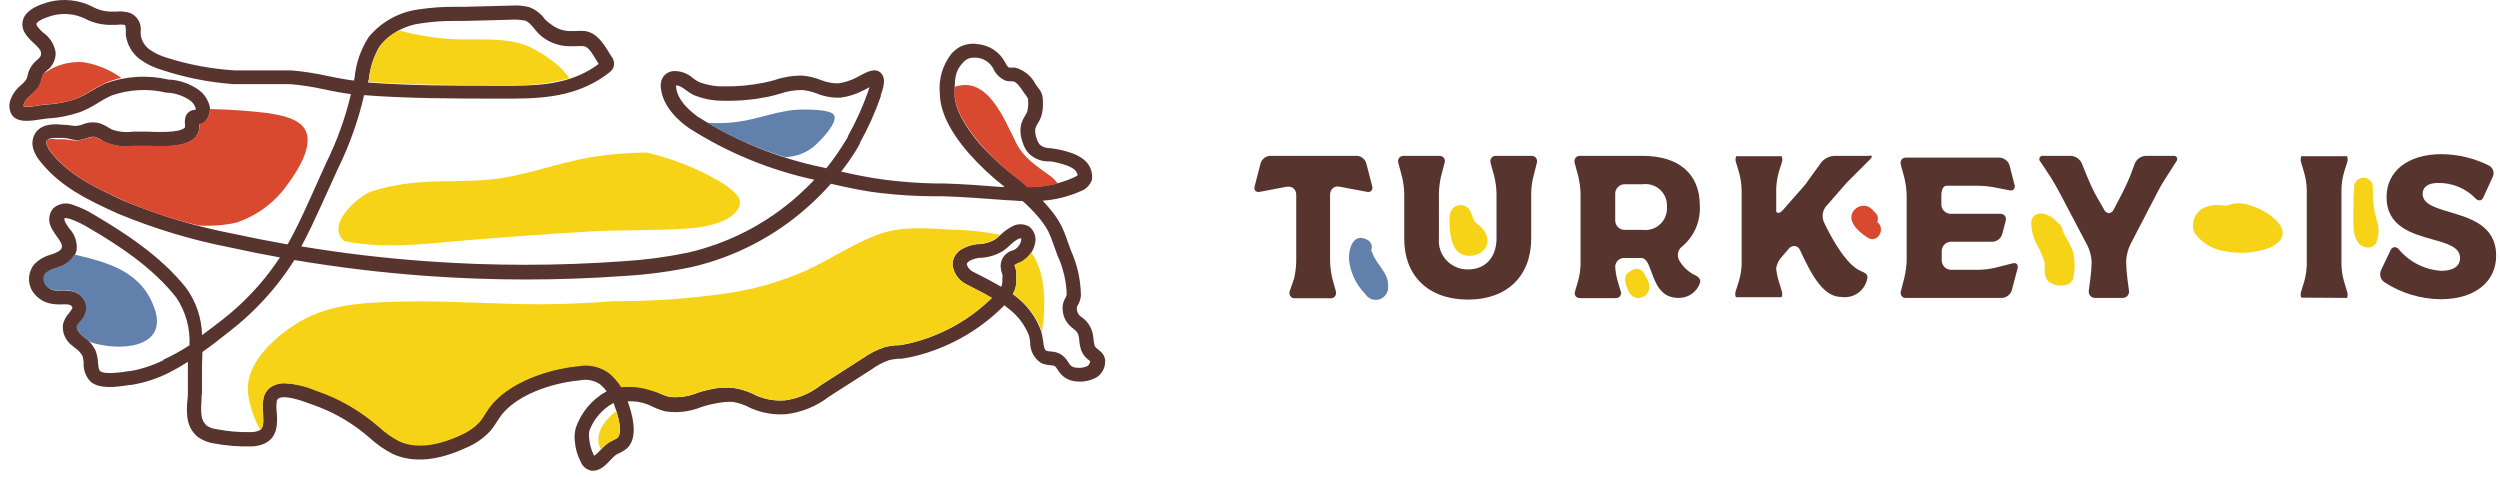 <svg width="236" height="45" viewBox="0 0 236 45" fill="none" xmlns="http://www.w3.org/2000/svg">
<path d="M103.805 33.115L103.707 33.027C103.494 32.859 103.388 32.771 103.343 32.638C103.283 32.437 103.244 32.23 103.228 32.021C103.207 31.767 103.163 31.516 103.095 31.271C102.901 30.677 102.502 30.171 101.968 29.841C101.778 29.668 101.664 29.427 101.649 29.171C101.649 29.029 101.649 28.968 101.764 28.774C101.921 28.504 102.015 28.202 102.039 27.891C102.019 26.421 101.696 24.971 101.09 23.63C100.992 23.347 100.886 23.074 100.788 22.8C100.617 22.268 100.406 21.749 100.158 21.247C99.848 20.664 99.47 20.119 99.031 19.624C98.836 19.385 98.632 19.165 98.428 18.944C99.654 18.858 100.855 18.559 101.977 18.062C102.23 17.976 102.461 17.835 102.651 17.649C102.842 17.462 102.987 17.236 103.077 16.985C103.131 16.623 103.087 16.254 102.95 15.914C102.813 15.575 102.587 15.277 102.297 15.053C101.944 14.783 101.548 14.575 101.125 14.435C100.586 14.248 100.031 14.113 99.466 14.03C99.34 14.006 99.213 13.991 99.085 13.985C98.878 13.981 98.673 13.939 98.481 13.862C98.357 13.8 98.241 13.723 98.135 13.633C98.014 13.471 97.923 13.289 97.869 13.094C97.734 12.777 97.691 12.429 97.745 12.088C97.801 11.936 97.876 11.791 97.967 11.656C98.093 11.451 98.2 11.236 98.286 11.012C98.433 10.52 98.487 10.006 98.446 9.494C98.45 9.297 98.423 9.101 98.366 8.912C98.288 8.698 98.174 8.498 98.029 8.321C97.94 8.215 97.86 8.091 97.763 7.95C97.568 7.568 97.294 7.23 96.959 6.96C96.624 6.689 96.236 6.491 95.82 6.38H95.492C95.421 6.39 95.349 6.39 95.279 6.38C95.128 6.38 94.933 5.982 94.862 5.85C94.609 5.383 94.245 4.985 93.8 4.691C93.356 4.397 92.846 4.216 92.315 4.165C91.707 4.063 91.082 4.169 90.541 4.465C90.274 4.631 90.032 4.832 89.822 5.065C88.98 6.129 88.586 7.476 88.722 8.824C88.722 10.43 89.609 12.353 91.464 14.479C92.489 15.638 93.62 16.698 94.844 17.647H94.471C92.697 17.506 90.922 17.374 89.148 17.321H88.367C86.705 17.292 85.046 17.168 83.399 16.95C82.068 16.774 80.737 16.5 79.406 16.2C79.974 15.477 80.496 14.72 80.968 13.932L81.172 13.553V13.491C81.958 12.08 82.62 10.604 83.15 9.08V8.974C83.354 8.391 83.7 7.421 83.15 6.882C82.6 6.344 81.766 6.821 81.11 7.182L80.897 7.297C80.343 7.589 79.743 7.783 79.122 7.871C78.546 7.873 77.976 7.759 77.445 7.535C76.905 7.325 76.338 7.192 75.76 7.138C74.879 7.123 74.002 7.26 73.169 7.544C72.814 7.641 72.477 7.738 72.14 7.8C70.879 8.059 69.594 8.177 68.307 8.153C67.503 8.168 66.704 8.024 65.956 7.73C65.767 7.625 65.586 7.508 65.415 7.377C64.93 6.939 64.296 6.699 63.64 6.706C63.463 6.71 63.288 6.75 63.127 6.823C62.965 6.895 62.82 7 62.7 7.13C62.578 7.274 62.487 7.442 62.43 7.622C62.374 7.802 62.354 7.992 62.372 8.18C62.514 10.156 64.279 11.568 65.033 12.088C68.656 14.406 72.668 16.059 76.878 16.968C76.39 17.488 75.875 17.983 75.334 18.468C72.38 21.106 68.803 22.957 64.936 23.85C62.92 24.266 60.877 24.538 58.823 24.662C52.656 25.108 46.465 25.108 40.298 24.662C36.332 24.38 32.366 23.912 28.445 23.259C29.128 22.006 29.722 20.7 30.308 19.43L31.887 15.953C32.982 13.732 33.815 11.393 34.371 8.982C38.47 9.3 42.622 9.3 46.65 9.309H48.442C51.991 9.309 54.919 8.877 57.528 6.838C57.713 6.708 57.853 6.523 57.927 6.309C57.974 6.138 57.979 5.958 57.942 5.785C57.905 5.611 57.827 5.449 57.714 5.312C57.608 5.161 57.511 5.005 57.421 4.844C56.951 4.085 56.312 3.08 55.212 2.93C54.917 2.903 54.62 2.903 54.325 2.93H53.961C53.261 2.959 52.575 2.736 52.027 2.303C51.822 2.17 51.631 2.017 51.459 1.844C51.08 1.288 50.528 0.87 49.889 0.653C49.333 0.527 48.762 0.485 48.194 0.53L43.758 0.644H42.95C41.792 0.635 40.635 0.718 39.49 0.891C37.639 1.142 35.955 2.086 34.779 3.53C34.055 4.67 33.608 5.963 33.475 7.306L33.422 7.606C32.588 7.509 31.745 7.341 30.929 7.174C29.8 6.921 28.656 6.744 27.504 6.644C26.617 6.644 25.73 6.644 24.887 6.644C24.044 6.644 23.068 6.644 22.172 6.644C20.004 6.515 17.861 6.118 15.793 5.462C15.185 5.294 14.612 5.022 14.098 4.659C13.875 4.493 13.688 4.284 13.547 4.044C13.407 3.805 13.317 3.54 13.282 3.265C13.282 3.159 13.282 3.044 13.282 2.938C13.324 2.585 13.25 2.227 13.071 1.918C12.892 1.61 12.617 1.367 12.288 1.227C11.876 1.094 11.441 1.049 11.011 1.094H10.647C9.974 1.116 9.308 0.955 8.722 0.627C7.437 -0.017 5.96 -0.171 4.569 0.194C3.851 0.415 2.662 0.777 2.236 1.694C2.14 1.921 2.1 2.167 2.118 2.413C2.137 2.658 2.214 2.896 2.343 3.106C2.569 3.46 2.847 3.778 3.168 4.05C3.531 4.394 3.869 4.712 3.877 5.012C3.886 5.312 3.798 5.391 3.487 5.674C3.166 5.933 2.914 6.266 2.751 6.644C2.685 6.807 2.634 6.975 2.6 7.147C2.575 7.299 2.518 7.443 2.431 7.571C2.291 7.747 2.133 7.91 1.961 8.056C1.505 8.43 1.161 8.921 0.967 9.477C0.899 9.688 0.873 9.91 0.891 10.131C0.91 10.352 0.972 10.568 1.074 10.765C1.562 11.647 2.928 11.418 3.922 11.259L4.348 11.197C5.436 11.142 6.51 10.937 7.542 10.588C8.144 10.353 8.721 10.057 9.263 9.706C9.659 9.455 10.071 9.228 10.496 9.027C12.177 8.431 13.996 8.335 15.731 8.753H15.899C16.599 8.81 17.273 9.041 17.86 9.424C18.148 9.602 18.363 9.878 18.463 10.2C18.474 10.255 18.474 10.312 18.463 10.368C18.215 10.358 17.972 10.444 17.787 10.609C17.602 10.774 17.488 11.004 17.47 11.25C17.437 11.437 17.437 11.628 17.47 11.815C17.47 11.868 17.47 11.921 17.47 11.974C17.463 12.011 17.444 12.045 17.416 12.071C16.893 12.565 14.684 12.459 13.867 12.424H13.167H12.554C11.879 12.52 11.191 12.45 10.549 12.221L10.283 12.062C10.037 11.903 9.776 11.77 9.502 11.665C8.946 11.489 8.345 11.517 7.808 11.744C7.628 11.806 7.445 11.853 7.258 11.885C7.052 11.891 6.847 11.874 6.646 11.832L6.211 11.788H6.078C5.288 11.709 4.099 11.603 3.416 12.45C3.241 12.687 3.126 12.962 3.081 13.252C3.036 13.543 3.063 13.84 3.159 14.118C3.305 14.546 3.534 14.942 3.833 15.283C5.705 17.621 8.269 18.874 11.126 20.162C14.534 21.579 18.077 22.649 21.702 23.356C23.263 23.7 24.842 24.018 26.422 24.3C25.538 25.648 24.522 26.904 23.387 28.05C22.657 28.795 21.877 29.49 21.054 30.133L20.85 30.291C20.282 30.741 19.697 31.174 19.075 31.633C19.038 30.049 18.525 28.512 17.603 27.221C15.172 24.141 11.676 21.927 8.899 20.285C8.278 19.899 7.614 19.585 6.921 19.35C6.607 19.216 6.261 19.174 5.924 19.231C5.587 19.287 5.274 19.439 5.022 19.668C4.806 19.93 4.677 20.252 4.651 20.59C4.626 20.927 4.706 21.265 4.88 21.556C5.023 21.824 5.186 22.08 5.368 22.324C5.705 22.791 5.9 23.1 5.838 23.356C5.776 23.612 5.492 23.788 5.013 23.965L4.773 24.044C4.197 24.203 3.672 24.507 3.247 24.927C2.969 25.261 2.795 25.669 2.748 26.1C2.701 26.531 2.782 26.967 2.981 27.353C3.175 27.7 3.445 27.999 3.77 28.228C4.096 28.457 4.469 28.61 4.862 28.677C5.155 28.728 5.452 28.749 5.749 28.738C5.953 28.72 6.158 28.72 6.362 28.738C6.646 28.738 6.841 28.941 6.841 29.029C6.841 29.118 6.681 29.347 6.539 29.532C6.25 29.837 6.045 30.211 5.945 30.618C5.897 31.003 5.954 31.393 6.11 31.749C6.266 32.105 6.515 32.412 6.832 32.638L7.089 32.85C7.366 33.037 7.598 33.281 7.772 33.565C7.852 33.801 7.894 34.048 7.896 34.297C7.881 34.623 7.934 34.949 8.053 35.253C8.172 35.557 8.355 35.833 8.589 36.062C9.414 36.733 10.931 36.556 12.279 36.335H12.412C13.647 36.129 14.843 35.739 15.961 35.179C16.571 34.87 17.163 34.528 17.736 34.156V35.594C17.736 36.08 17.736 36.565 17.736 37.059C17.736 37.297 17.736 37.535 17.691 37.782C17.629 38.334 17.629 38.89 17.691 39.441C17.776 40.151 18.132 40.802 18.685 41.259C19.152 41.584 19.69 41.793 20.255 41.868C21.387 42.078 22.538 42.169 23.689 42.141C24.106 42.143 24.519 42.062 24.904 41.903C26.271 41.294 26.182 39.944 26.129 38.965C26.078 38.596 26.078 38.222 26.129 37.853C26.142 37.797 26.166 37.744 26.202 37.698C26.237 37.653 26.282 37.615 26.333 37.588C26.963 37.271 28.569 37.853 29.252 38.109L29.545 38.215C31.28 38.817 32.898 39.712 34.327 40.862L34.859 41.303C35.517 41.911 36.254 42.427 37.05 42.838C38.922 43.721 41.327 43.518 43.989 42.274C44.846 41.922 45.617 41.393 46.251 40.721C46.488 40.445 46.702 40.15 46.89 39.838C47.023 39.627 47.156 39.424 47.289 39.238C48.779 37.271 52.08 36.15 54.697 35.912C55.029 35.837 55.372 35.83 55.706 35.892C56.041 35.955 56.358 36.084 56.64 36.274C56.875 36.47 57.086 36.692 57.27 36.935C55.876 37.697 54.825 38.96 54.334 40.465C54.241 40.858 54.217 41.264 54.263 41.665C54.319 42.342 54.509 43.002 54.822 43.606C54.907 43.819 55.046 44.006 55.224 44.151C55.403 44.296 55.615 44.394 55.842 44.435H56.01C56.676 44.435 57.217 43.862 57.661 43.394C57.807 43.234 57.965 43.084 58.131 42.944L58.424 42.794C58.636 42.7 58.838 42.584 59.027 42.45C60.473 41.4 59.568 38.788 59.258 37.888C59.882 37.852 60.508 37.945 61.094 38.162L61.511 38.347C61.928 38.553 62.365 38.716 62.815 38.833C63.952 39.004 65.114 38.867 66.178 38.435C66.712 38.255 67.261 38.122 67.819 38.038C68.274 37.947 68.74 37.914 69.203 37.941C69.772 38.041 70.32 38.231 70.827 38.506C71.897 38.987 73.072 39.191 74.243 39.097C75.704 38.916 77.09 38.346 78.253 37.447L82.263 34.88C82.771 34.508 83.33 34.211 83.922 33.997C84.198 33.937 84.476 33.893 84.756 33.865H85.085C85.714 33.775 86.336 33.642 86.948 33.468C89.871 32.64 92.533 31.085 94.684 28.95L94.817 28.818C95.004 28.959 95.181 29.109 95.359 29.259C96.152 29.893 96.764 30.724 97.133 31.668C97.188 31.87 97.227 32.077 97.248 32.285C97.235 32.674 97.322 33.059 97.501 33.405C97.679 33.751 97.944 34.046 98.269 34.262C98.548 34.387 98.849 34.459 99.156 34.474C99.286 34.473 99.416 34.497 99.537 34.544C99.635 34.588 99.715 34.703 99.839 34.897C99.944 35.062 100.063 35.219 100.194 35.365C100.584 35.758 101.111 35.989 101.667 36.009C102.338 36.072 103.013 35.921 103.592 35.577C103.81 35.413 103.99 35.203 104.117 34.962C104.245 34.721 104.317 34.455 104.328 34.182C104.339 33.975 104.297 33.768 104.205 33.581C104.114 33.395 103.976 33.234 103.805 33.115ZM34.815 7.527C34.921 6.387 35.285 5.286 35.879 4.306C36.847 3.148 38.22 2.398 39.721 2.206C40.795 2.043 41.881 1.967 42.968 1.977H43.785L48.221 1.862C48.66 1.83 49.102 1.856 49.534 1.941C49.871 2.03 50.093 2.285 50.421 2.682C50.642 2.977 50.898 3.244 51.184 3.477C51.99 4.099 52.995 4.412 54.014 4.359H54.458C54.664 4.338 54.872 4.338 55.079 4.359C55.514 4.359 55.966 5.118 56.268 5.638L56.516 6.035C54.254 7.73 51.636 8.091 48.434 8.091H46.766C42.817 8.091 38.781 8.091 34.753 7.791C34.761 7.659 34.779 7.597 34.788 7.535L34.815 7.527ZM15.438 33.997C14.433 34.497 13.36 34.847 12.253 35.038H12.12C11.57 35.127 9.91 35.391 9.458 35.038C9.325 34.924 9.289 34.659 9.254 34.227C9.235 33.834 9.154 33.447 9.014 33.08C8.776 32.594 8.423 32.173 7.985 31.853L7.755 31.668C7.426 31.385 7.24 31.094 7.275 30.9C7.351 30.71 7.463 30.537 7.604 30.388C7.983 30.012 8.197 29.501 8.198 28.968C8.14 28.577 7.952 28.217 7.665 27.945C7.377 27.673 7.005 27.505 6.61 27.468C6.334 27.425 6.055 27.407 5.776 27.415C5.564 27.433 5.35 27.433 5.137 27.415C4.949 27.38 4.772 27.303 4.618 27.19C4.464 27.077 4.338 26.93 4.25 26.762C4.173 26.612 4.14 26.444 4.156 26.277C4.172 26.11 4.235 25.95 4.339 25.818C4.619 25.577 4.954 25.407 5.315 25.324L5.572 25.227C5.954 25.131 6.306 24.942 6.595 24.675C6.883 24.408 7.099 24.072 7.222 23.7C7.278 23.322 7.247 22.935 7.132 22.57C7.017 22.205 6.82 21.87 6.557 21.591C6.414 21.4 6.284 21.199 6.166 20.991C6.096 20.871 6.068 20.732 6.087 20.594C6.133 20.581 6.182 20.581 6.229 20.594C6.361 20.599 6.493 20.623 6.619 20.665C7.217 20.877 7.791 21.152 8.331 21.485C10.993 23.029 14.364 25.183 16.645 28.094C17.534 29.422 17.97 31 17.887 32.594C17.096 33.11 16.269 33.567 15.411 33.962L15.438 33.997ZM92.537 13.641C90.931 11.771 90.097 10.112 90.115 8.824C90.133 7.535 90.115 6.75 90.878 5.938C90.989 5.807 91.121 5.693 91.268 5.603C91.466 5.493 91.69 5.438 91.916 5.444H92.182C92.507 5.47 92.821 5.575 93.095 5.75C93.369 5.926 93.595 6.166 93.753 6.45C93.978 6.977 94.401 7.395 94.933 7.615C95.103 7.659 95.28 7.68 95.456 7.677H95.633C95.971 7.73 96.326 8.25 96.609 8.674L96.92 9.106C96.92 9.168 97.035 9.256 97.053 9.291C97.058 9.359 97.058 9.427 97.053 9.494C97.084 9.85 97.054 10.208 96.964 10.553C96.907 10.692 96.836 10.825 96.751 10.95C96.603 11.181 96.487 11.43 96.405 11.691C96.272 12.28 96.322 12.896 96.547 13.456C96.657 13.847 96.858 14.206 97.133 14.506C97.32 14.68 97.528 14.828 97.754 14.947C98.109 15.128 98.5 15.228 98.898 15.238H99.2C99.68 15.312 100.153 15.43 100.611 15.591C100.89 15.679 101.153 15.81 101.392 15.979C101.563 16.12 101.684 16.312 101.738 16.527C101.738 16.527 101.649 16.633 101.347 16.765C99.987 17.364 98.514 17.665 97.026 17.647C96.707 17.374 96.397 17.109 96.077 16.862C94.789 15.89 93.594 14.8 92.51 13.606L92.537 13.641ZM65.921 11.065C65.308 10.588 63.88 9.53 63.818 8.127V8.065C64.111 8.065 64.332 8.197 64.705 8.471C64.942 8.66 65.198 8.826 65.468 8.965C66.385 9.342 67.369 9.528 68.36 9.512C69.745 9.539 71.129 9.415 72.486 9.141C72.876 9.062 73.249 8.956 73.613 8.85C74.303 8.612 75.029 8.493 75.76 8.497C76.218 8.55 76.668 8.66 77.1 8.824C77.802 9.112 78.558 9.247 79.318 9.221C80.081 9.126 80.821 8.893 81.5 8.532L81.802 8.382C81.864 8.338 81.97 8.285 82.086 8.224L81.97 8.559L81.926 8.709C81.413 10.144 80.781 11.534 80.036 12.865V12.927L79.85 13.235C79.298 14.16 78.681 15.044 78.004 15.883L77.623 15.794C73.457 14.929 69.485 13.314 65.903 11.03L65.921 11.065ZM21.985 22.059C18.452 21.374 14.998 20.333 11.676 18.953C8.872 17.647 6.557 16.553 4.871 14.444C4.685 14.23 4.538 13.985 4.436 13.721C4.396 13.646 4.375 13.563 4.375 13.478C4.375 13.393 4.396 13.31 4.436 13.235C4.547 13.15 4.674 13.087 4.81 13.05C4.945 13.014 5.087 13.005 5.226 13.024C5.466 13.024 5.723 13.024 5.918 13.024H6.069L6.397 13.068C6.73 13.172 7.077 13.229 7.426 13.235C7.691 13.19 7.952 13.126 8.207 13.041C8.597 12.918 8.793 12.856 9.05 12.953C9.238 13.023 9.416 13.115 9.582 13.227L9.902 13.412C10.755 13.783 11.694 13.912 12.617 13.783H13.184C13.326 13.783 13.539 13.783 13.805 13.783C15.58 13.862 17.47 13.88 18.339 13.068C18.485 12.936 18.602 12.775 18.683 12.596C18.764 12.417 18.807 12.223 18.809 12.027C18.818 11.93 18.818 11.832 18.809 11.735C19.049 11.704 19.267 11.585 19.422 11.4C19.571 11.223 19.682 11.017 19.749 10.796C19.816 10.574 19.838 10.342 19.812 10.112C19.738 9.763 19.596 9.433 19.393 9.139C19.191 8.845 18.932 8.594 18.632 8.4C17.876 7.895 17.002 7.591 16.094 7.518H15.926C13.928 7.049 11.835 7.178 9.91 7.888C9.439 8.113 8.98 8.364 8.535 8.638C8.08 8.923 7.599 9.166 7.098 9.362C6.18 9.663 5.225 9.835 4.259 9.874L3.735 9.944C3.243 10.049 2.738 10.085 2.236 10.05C2.228 9.98 2.228 9.909 2.236 9.838C2.37 9.515 2.588 9.232 2.866 9.018C3.114 8.819 3.343 8.597 3.549 8.356C3.739 8.092 3.872 7.791 3.94 7.474C3.961 7.366 3.991 7.26 4.028 7.156C4.124 6.957 4.263 6.782 4.436 6.644C4.701 6.45 4.914 6.194 5.057 5.898C5.199 5.603 5.266 5.277 5.253 4.95C5.192 4.579 5.059 4.223 4.859 3.903C4.66 3.584 4.398 3.307 4.09 3.088C3.863 2.902 3.663 2.685 3.496 2.444C3.457 2.384 3.438 2.313 3.443 2.241C3.611 1.871 4.525 1.597 4.986 1.456C6.009 1.199 7.089 1.308 8.038 1.765C8.805 2.169 9.664 2.37 10.531 2.347C10.688 2.356 10.845 2.356 11.002 2.347C11.246 2.309 11.494 2.309 11.738 2.347C11.836 2.347 11.862 2.4 11.88 2.885C11.88 3.027 11.88 3.177 11.88 3.318C11.938 3.763 12.084 4.193 12.31 4.582C12.535 4.971 12.835 5.312 13.193 5.585C13.831 6.048 14.545 6.395 15.305 6.609C17.485 7.329 19.747 7.776 22.039 7.941C22.979 7.941 23.955 7.941 24.842 7.941C25.73 7.941 26.537 7.941 27.371 7.941C28.473 8.034 29.566 8.202 30.645 8.444C31.452 8.612 32.286 8.78 33.129 8.885C32.596 11.14 31.807 13.328 30.778 15.406L29.19 18.935C28.56 20.321 27.903 21.75 27.149 23.074C25.422 22.768 23.701 22.43 21.985 22.059ZM58.282 41.33C58.156 41.416 58.022 41.489 57.882 41.55L57.492 41.753C57.213 41.947 56.96 42.175 56.738 42.432C56.545 42.65 56.331 42.848 56.099 43.024L56.046 42.944C55.817 42.483 55.675 41.983 55.629 41.471C55.587 41.211 55.587 40.946 55.629 40.685C56.044 39.556 56.857 38.616 57.918 38.038C57.946 38.105 57.969 38.172 57.989 38.241C58.876 40.659 58.432 41.215 58.282 41.33ZM94.489 25.447C94.508 25.544 94.538 25.639 94.578 25.73C94.578 25.809 94.578 25.853 94.622 25.888C94.666 25.924 94.622 26.206 94.622 26.365C94.622 26.524 94.622 26.541 94.622 26.63C94.618 26.784 94.579 26.934 94.507 27.071C93.824 26.665 93.114 26.294 92.422 25.941L91.951 25.703C91.788 25.636 91.641 25.534 91.522 25.405C91.402 25.275 91.312 25.121 91.26 24.953C91.26 24.803 91.464 24.662 91.588 24.591C91.867 24.458 92.167 24.371 92.475 24.335H92.652C93.389 24.284 94.102 24.054 94.728 23.665C94.942 23.505 95.146 23.334 95.341 23.153C95.565 22.927 95.819 22.731 96.095 22.571C96.186 22.524 96.285 22.497 96.388 22.491C96.42 22.576 96.42 22.671 96.388 22.756C96.337 22.951 96.242 23.133 96.11 23.286C95.977 23.439 95.811 23.559 95.625 23.638H95.571C95.199 23.746 94.88 23.989 94.68 24.319C94.479 24.649 94.411 25.043 94.489 25.421V25.447ZM102.731 34.518C102.396 34.693 102.015 34.761 101.64 34.712C101.423 34.709 101.215 34.627 101.054 34.483C100.976 34.391 100.905 34.294 100.841 34.191C100.655 33.856 100.378 33.578 100.043 33.388C99.765 33.259 99.463 33.187 99.156 33.177C99.023 33.172 98.891 33.149 98.765 33.106C98.579 33.009 98.526 32.647 98.464 32.153C98.431 31.854 98.372 31.559 98.286 31.271C97.869 30.096 97.15 29.049 96.201 28.235C96.006 28.068 95.811 27.909 95.616 27.768C95.828 27.409 95.941 27.001 95.944 26.585C95.94 26.506 95.94 26.427 95.944 26.347C95.944 26.144 95.944 25.95 95.944 25.747C95.934 25.572 95.895 25.399 95.829 25.235C95.81 25.193 95.795 25.148 95.784 25.103C95.781 25.083 95.781 25.062 95.784 25.041C95.907 24.948 96.041 24.871 96.184 24.812H96.237C96.616 24.64 96.948 24.381 97.206 24.056C97.464 23.73 97.64 23.348 97.719 22.941C97.78 22.661 97.762 22.369 97.666 22.098C97.571 21.826 97.401 21.587 97.177 21.406C96.924 21.251 96.632 21.168 96.334 21.168C96.037 21.168 95.745 21.251 95.492 21.406C95.106 21.617 94.751 21.878 94.436 22.183C94.279 22.334 94.113 22.475 93.939 22.606C93.483 22.865 92.973 23.016 92.448 23.047H92.271C91.793 23.095 91.328 23.236 90.905 23.462C90.611 23.6 90.362 23.819 90.188 24.092C90.013 24.366 89.92 24.682 89.92 25.006C89.972 25.415 90.129 25.803 90.377 26.134C90.624 26.465 90.952 26.726 91.331 26.894L91.801 27.141C92.439 27.459 93.052 27.777 93.637 28.121C91.66 30.067 89.218 31.482 86.54 32.233C85.993 32.393 85.436 32.514 84.871 32.594H84.57C84.226 32.626 83.885 32.682 83.55 32.762C82.825 32.996 82.139 33.338 81.518 33.777L77.472 36.371C76.504 37.132 75.35 37.623 74.127 37.791C73.189 37.868 72.247 37.711 71.386 37.333C70.754 36.994 70.071 36.762 69.363 36.644C68.809 36.577 68.249 36.577 67.695 36.644C67.058 36.737 66.432 36.887 65.823 37.094C64.98 37.435 64.066 37.563 63.161 37.465C62.798 37.362 62.444 37.226 62.105 37.059L61.644 36.856C60.693 36.518 59.677 36.394 58.672 36.494C58.361 36 57.975 35.556 57.528 35.179C57.114 34.873 56.641 34.657 56.138 34.543C55.636 34.429 55.115 34.42 54.608 34.518C51.707 34.782 47.999 36.071 46.26 38.365C46.091 38.594 45.94 38.833 45.798 39.062C45.64 39.322 45.465 39.573 45.275 39.812C44.773 40.334 44.169 40.748 43.501 41.029C41.895 41.779 39.588 42.485 37.689 41.594C37.001 41.235 36.365 40.784 35.8 40.253L35.241 39.794C33.694 38.54 31.941 37.561 30.059 36.9L29.784 36.803C28.857 36.433 27.873 36.221 26.874 36.177C26.494 36.164 26.117 36.243 25.774 36.406C25.556 36.514 25.363 36.668 25.21 36.857C25.057 37.045 24.947 37.265 24.887 37.5C24.786 38 24.771 38.513 24.842 39.018C24.904 40.094 24.842 40.465 24.408 40.668C24.18 40.749 23.94 40.791 23.698 40.791C22.642 40.816 21.586 40.731 20.548 40.535C20.184 40.499 19.832 40.381 19.519 40.191C19.241 39.938 19.065 39.593 19.022 39.221C18.974 38.766 18.974 38.308 19.022 37.853C19.022 37.58 19.022 37.315 19.067 37.05C19.067 36.565 19.067 36.088 19.067 35.603C19.067 34.827 19.067 34.024 19.111 33.221C19.998 32.612 20.797 31.959 21.622 31.315L21.826 31.156C22.693 30.478 23.514 29.744 24.283 28.959C25.612 27.622 26.787 26.142 27.788 24.547C31.913 25.244 36.092 25.747 40.262 26.047C46.494 26.497 52.751 26.497 58.983 26.047C61.106 25.925 63.218 25.645 65.299 25.209C69.394 24.26 73.179 22.292 76.301 19.491C77.055 18.819 77.769 18.103 78.439 17.347C79.992 17.709 81.589 18.053 83.195 18.23C84.879 18.425 86.574 18.526 88.27 18.529H89.041C90.816 18.582 92.59 18.715 94.365 18.847L95.048 18.9C95.518 18.9 96.015 18.971 96.538 18.98C97.05 19.432 97.531 19.918 97.976 20.435C98.347 20.858 98.671 21.32 98.943 21.812C99.159 22.26 99.343 22.723 99.493 23.197C99.591 23.48 99.697 23.771 99.812 24.079C100.354 25.244 100.655 26.504 100.7 27.785C100.683 27.905 100.641 28.019 100.575 28.121C100.358 28.475 100.267 28.891 100.318 29.303C100.342 29.608 100.427 29.905 100.569 30.176C100.711 30.448 100.906 30.688 101.143 30.883C101.525 31.183 101.72 31.341 101.8 31.624C101.841 31.798 101.871 31.975 101.888 32.153C101.908 32.472 101.97 32.786 102.075 33.088C102.231 33.475 102.5 33.807 102.847 34.041L102.909 34.094C102.895 34.242 102.832 34.382 102.731 34.491V34.518Z" fill="#57342E"/>
<path d="M78.741 10.87C78.448 10.323 76.319 10.341 75.76 10.341C73.648 10.341 71.723 11.223 69.656 11.497C68.706 11.63 67.746 11.662 66.79 11.594C69.087 12.973 71.549 14.06 74.118 14.832C75.147 14.806 76.135 14.426 76.913 13.756C77.383 13.35 79.131 11.594 78.741 10.87Z" fill="#6181AC"/>
<path d="M14.613 29.197C13.415 25.623 10.247 24.785 7.018 24.026C6.684 24.593 6.144 25.009 5.51 25.191L5.252 25.288C4.892 25.372 4.557 25.541 4.276 25.782C4.173 25.915 4.109 26.074 4.094 26.241C4.078 26.409 4.111 26.577 4.188 26.726C4.276 26.895 4.402 27.041 4.556 27.154C4.709 27.267 4.887 27.344 5.075 27.379C5.287 27.398 5.501 27.398 5.714 27.379C5.993 27.371 6.272 27.389 6.548 27.432C6.943 27.469 7.314 27.637 7.602 27.909C7.89 28.181 8.078 28.541 8.136 28.932C8.135 29.465 7.921 29.976 7.541 30.353C7.4 30.501 7.289 30.675 7.213 30.864C7.213 31.058 7.364 31.35 7.692 31.632L7.985 31.853C8.145 31.985 8.313 32.126 8.473 32.276C11.152 33.203 15.855 32.929 14.613 29.197Z" fill="#6181AC"/>
<path d="M7.861 5.868C6.499 5.766 5.147 6.168 4.064 6.997C4.029 7.039 4.002 7.087 3.984 7.138C3.947 7.242 3.917 7.348 3.895 7.456C3.828 7.773 3.695 8.074 3.505 8.338C3.318 8.577 3.11 8.798 2.884 9C2.605 9.214 2.388 9.497 2.254 9.82C2.245 9.891 2.245 9.962 2.254 10.032C2.756 10.067 3.261 10.031 3.753 9.926L4.277 9.856C5.236 9.821 6.185 9.655 7.098 9.362C7.62 9.149 8.119 8.886 8.589 8.576C9.033 8.302 9.492 8.051 9.964 7.826C10.443 7.62 10.943 7.463 11.454 7.359C10.391 6.588 9.16 6.077 7.861 5.868Z" fill="#D84930"/>
<path d="M28.782 12.203C28.143 11.117 26.315 10.844 25.233 10.668C23.436 10.453 21.63 10.329 19.821 10.297C19.817 10.687 19.679 11.063 19.43 11.365C19.276 11.549 19.058 11.669 18.818 11.7C18.827 11.797 18.827 11.894 18.818 11.991C18.816 12.187 18.773 12.381 18.692 12.56C18.611 12.739 18.494 12.9 18.348 13.032C17.461 13.844 15.633 13.826 13.814 13.747C13.548 13.747 13.335 13.747 13.193 13.747H12.626C11.704 13.876 10.764 13.748 9.911 13.376L9.582 13.235C9.416 13.123 9.238 13.032 9.05 12.962C8.793 12.865 8.598 12.962 8.207 13.05C7.952 13.134 7.691 13.199 7.426 13.244C7.094 13.272 6.76 13.254 6.433 13.191L6.104 13.147H5.954C5.758 13.147 5.501 13.147 5.262 13.147C5.125 13.105 4.982 13.092 4.84 13.107C4.698 13.122 4.561 13.166 4.437 13.235C4.402 13.305 4.384 13.382 4.384 13.46C4.384 13.538 4.402 13.615 4.437 13.685C4.538 13.95 4.685 14.195 4.871 14.409C6.557 16.553 8.873 17.647 11.676 18.935C13.953 19.916 16.31 20.701 18.721 21.282C19.91 21.363 21.105 21.277 22.27 21.026C24.309 20.356 26.064 19.027 27.256 17.25C28.108 16.103 29.651 13.685 28.782 12.203Z" fill="#D84930"/>
<path d="M99.183 16.641C97.861 15.662 96.707 15 95.927 13.5C94.764 11.17 93.203 7.112 90.106 8.206C90.106 8.382 90.106 8.568 90.106 8.762C90.106 10.059 90.922 11.709 92.528 13.579C93.604 14.794 94.792 15.904 96.077 16.897C96.397 17.144 96.707 17.409 97.027 17.682C97.983 17.682 98.936 17.57 99.866 17.347C99.675 17.079 99.445 16.841 99.183 16.641Z" fill="#D84930"/>
<path d="M97.346 23.824C97.065 24.237 96.679 24.568 96.228 24.785H96.175C96.032 24.844 95.898 24.922 95.775 25.015C95.773 25.035 95.773 25.056 95.775 25.077C95.786 25.122 95.801 25.166 95.82 25.209C95.886 25.372 95.925 25.545 95.935 25.721C95.935 25.924 95.935 26.118 95.935 26.321C95.931 26.4 95.931 26.48 95.935 26.559C95.932 26.975 95.819 27.383 95.607 27.741C95.802 27.883 95.997 28.041 96.192 28.209C97.142 29.003 97.87 30.027 98.304 31.183C98.327 31.255 98.345 31.328 98.357 31.403C98.748 28.827 98.748 25.738 97.346 23.824Z" fill="#F7D318"/>
<path d="M67.633 16.95C65.563 15.79 63.337 14.931 61.023 14.4C59.59 14.412 58.159 14.513 56.738 14.7C53.703 15.079 50.855 16.165 47.866 16.721C44.876 17.276 42.125 16.968 39.233 17.241C37.758 17.374 36.303 17.67 34.894 18.124C33.908 18.638 33.061 19.383 32.428 20.294C31.674 21.432 31.878 22.227 32.526 22.774C32.987 22.871 33.466 22.924 33.83 22.977C37.379 23.444 40.99 22.924 44.476 22.641C48.194 22.35 51.911 22.068 55.638 21.856C58.787 21.671 61.964 21.794 65.113 21.556C66.541 21.45 69.549 20.929 69.842 19.235C70.01 18.397 68.476 17.435 67.633 16.95Z" fill="#F7D318"/>
<path d="M52.852 6.344C51.937 5.522 50.902 4.844 49.782 4.332C47.52 3.45 45 3.821 42.631 3.688C40.951 3.586 39.286 3.311 37.663 2.868C36.966 3.206 36.358 3.701 35.888 4.315C35.294 5.295 34.93 6.396 34.824 7.535C34.824 7.597 34.824 7.659 34.824 7.729C38.816 8.029 42.888 8.029 46.836 8.029H48.442C50.24 8.089 52.036 7.869 53.766 7.377C53.484 7.013 53.178 6.668 52.852 6.344Z" fill="#F7D318"/>
<path d="M89.964 21.688C87.781 21.574 85.386 21.326 83.274 22.015C80.764 22.826 78.483 24.468 76.07 25.544C73.671 26.611 71.132 27.336 68.529 27.697C65.004 28.207 61.445 28.452 57.882 28.429C54.515 28.704 51.135 28.784 47.759 28.668C44.308 28.553 40.848 28.385 37.388 28.482C33.927 28.579 30.76 28.774 27.877 30.618C25.73 32.003 23.068 34.412 23.423 37.227C23.595 38.408 23.986 39.548 24.576 40.588C24.842 40.368 24.878 39.962 24.825 39.062C24.759 38.547 24.783 38.025 24.895 37.518C24.956 37.282 25.066 37.063 25.219 36.874C25.372 36.685 25.564 36.532 25.783 36.424C26.122 36.256 26.496 36.171 26.874 36.176C27.867 36.243 28.842 36.476 29.757 36.865L30.032 36.962C31.914 37.623 33.667 38.602 35.214 39.856L35.773 40.315C36.338 40.845 36.974 41.297 37.663 41.656C39.561 42.538 41.868 41.841 43.474 41.091C44.143 40.81 44.746 40.395 45.248 39.874C45.438 39.635 45.613 39.384 45.772 39.124C45.914 38.894 46.065 38.656 46.233 38.426C48.008 36.132 51.681 34.844 54.582 34.579C55.088 34.482 55.609 34.49 56.111 34.604C56.614 34.718 57.087 34.935 57.501 35.241C57.948 35.618 58.334 36.062 58.645 36.556C59.651 36.456 60.666 36.579 61.617 36.918L62.105 37.059C62.441 37.223 62.792 37.356 63.152 37.456C64.057 37.554 64.971 37.426 65.814 37.085C66.423 36.878 67.049 36.728 67.686 36.635C68.24 36.568 68.8 36.568 69.354 36.635C70.062 36.753 70.745 36.985 71.377 37.324C72.238 37.702 73.18 37.86 74.118 37.782C75.341 37.614 76.496 37.123 77.463 36.362L81.509 33.768C82.13 33.329 82.816 32.987 83.541 32.753C83.876 32.673 84.217 32.617 84.561 32.585H84.862C85.427 32.505 85.984 32.385 86.531 32.224C89.209 31.473 91.651 30.058 93.628 28.112C93.043 27.768 92.43 27.45 91.792 27.132L91.322 26.885C90.943 26.718 90.615 26.456 90.368 26.125C90.121 25.794 89.963 25.406 89.911 24.997C89.911 24.673 90.004 24.357 90.178 24.083C90.353 23.81 90.602 23.591 90.896 23.453C91.319 23.227 91.784 23.086 92.262 23.038H92.439C92.964 23.007 93.474 22.856 93.93 22.597C94.104 22.466 94.27 22.325 94.427 22.174C92.959 21.868 91.464 21.705 89.964 21.688Z" fill="#F7D318"/>
<path d="M56.72 42.459C56.942 42.202 57.195 41.974 57.474 41.78L57.864 41.577C58.004 41.516 58.138 41.442 58.264 41.356C58.406 41.25 58.796 40.765 58.184 38.797C57.031 39.706 56.001 41.021 56.72 42.459Z" fill="#F7D318"/>
<path d="M129.534 17.57L128.984 15.444C128.932 15.245 128.819 15.067 128.659 14.935C128.5 14.804 128.303 14.725 128.097 14.712H119.881C119.675 14.728 119.48 14.807 119.321 14.938C119.162 15.069 119.048 15.246 118.994 15.444L118.444 17.57C118.415 17.643 118.405 17.722 118.416 17.799C118.427 17.877 118.458 17.95 118.506 18.012C118.562 18.063 118.631 18.099 118.706 18.116C118.781 18.133 118.858 18.13 118.932 18.109L121.487 17.623C121.543 17.615 121.6 17.615 121.655 17.623C121.81 17.62 121.96 17.67 122.081 17.765C122.174 17.84 122.247 17.936 122.297 18.045C122.346 18.153 122.369 18.272 122.365 18.391V24.656C122.354 25.208 122.285 25.758 122.161 26.297L121.753 27.47C121.724 27.553 121.714 27.642 121.725 27.729C121.736 27.816 121.767 27.9 121.815 27.973C121.866 28.036 121.931 28.085 122.005 28.117C122.079 28.15 122.16 28.164 122.241 28.159H125.595C125.674 28.163 125.754 28.149 125.828 28.119C125.902 28.088 125.967 28.041 126.021 27.982C126.07 27.908 126.103 27.823 126.117 27.735C126.131 27.647 126.125 27.556 126.1 27.47L125.772 26.297C125.645 25.758 125.574 25.209 125.559 24.656V18.373C125.556 18.254 125.58 18.136 125.629 18.028C125.679 17.919 125.752 17.823 125.843 17.747C125.928 17.683 126.026 17.639 126.131 17.617C126.235 17.596 126.343 17.598 126.446 17.623L129.046 18.109C129.115 18.128 129.187 18.131 129.257 18.115C129.327 18.1 129.391 18.067 129.445 18.02C129.498 17.959 129.533 17.886 129.549 17.807C129.564 17.728 129.559 17.647 129.534 17.57Z" fill="#57342E"/>
<path d="M138.584 28.282C142.257 28.282 144.546 26.067 144.546 22.512V18.276C144.549 17.726 144.62 17.177 144.759 16.644L145.078 15.382C145.102 15.3 145.107 15.214 145.093 15.131C145.079 15.047 145.047 14.967 144.998 14.897C144.946 14.835 144.881 14.787 144.807 14.755C144.733 14.723 144.653 14.708 144.572 14.712H141.219C141.138 14.708 141.058 14.723 140.984 14.755C140.91 14.787 140.845 14.835 140.793 14.897C140.744 14.967 140.712 15.047 140.698 15.131C140.684 15.214 140.689 15.3 140.713 15.382L141.059 16.653C141.188 17.185 141.259 17.729 141.272 18.276V22.512C141.272 24.276 140.225 25.432 138.61 25.432C138.229 25.444 137.849 25.374 137.496 25.23C137.143 25.085 136.825 24.867 136.563 24.591C136.301 24.315 136.1 23.988 135.974 23.629C135.849 23.271 135.8 22.89 135.833 22.512V18.276C135.845 17.724 135.913 17.174 136.037 16.635L136.365 15.382C136.394 15.304 136.404 15.219 136.393 15.136C136.382 15.053 136.351 14.974 136.303 14.906C136.251 14.84 136.183 14.788 136.106 14.755C136.028 14.721 135.944 14.706 135.86 14.712H132.506C132.426 14.708 132.345 14.723 132.271 14.755C132.197 14.787 132.132 14.835 132.08 14.897C132.032 14.967 131.999 15.047 131.985 15.131C131.972 15.214 131.977 15.3 132 15.382L132.346 16.653C132.475 17.185 132.546 17.729 132.559 18.276V22.512C132.55 26.067 134.857 28.282 138.584 28.282Z" fill="#57342E"/>
<path d="M159.895 25.917C159.307 25.605 158.823 25.13 158.502 24.55C158.389 24.335 158.357 24.086 158.412 23.85C158.468 23.614 158.606 23.405 158.803 23.262C159.363 22.788 159.805 22.192 160.093 21.52C160.381 20.847 160.507 20.117 160.462 19.388C160.462 16.415 158.484 14.712 155.05 14.712H149.15C149.071 14.708 148.992 14.723 148.92 14.755C148.847 14.787 148.783 14.836 148.733 14.897C148.68 14.968 148.645 15.051 148.631 15.139C148.617 15.226 148.625 15.316 148.653 15.4L148.991 16.653C149.119 17.185 149.191 17.729 149.204 18.276V24.973C149.187 25.523 149.103 26.068 148.955 26.597L148.689 27.479C148.659 27.558 148.648 27.644 148.657 27.728C148.666 27.812 148.695 27.893 148.742 27.965C148.792 28.023 148.855 28.069 148.926 28.1C148.996 28.13 149.073 28.145 149.15 28.141H152.513C152.594 28.147 152.675 28.133 152.749 28.101C152.823 28.069 152.888 28.019 152.939 27.956C152.985 27.886 153.015 27.807 153.024 27.724C153.033 27.641 153.022 27.557 152.992 27.479L152.726 26.597C152.581 26.121 152.497 25.629 152.477 25.132C152.484 25.023 152.513 24.917 152.561 24.819C152.609 24.72 152.676 24.633 152.759 24.561C152.841 24.488 152.937 24.433 153.041 24.398C153.145 24.363 153.255 24.349 153.365 24.356H154.935C155.405 24.356 155.618 24.929 155.884 25.644C156.292 26.756 156.772 28.123 158.448 28.123C158.895 28.133 159.333 28.001 159.699 27.745C160.064 27.489 160.338 27.124 160.48 26.703C160.64 26.253 160.072 25.988 159.895 25.917ZM155.068 21.7H153.365C153.129 21.7 152.904 21.607 152.737 21.441C152.571 21.276 152.477 21.052 152.477 20.817V18.276C152.477 18.042 152.571 17.818 152.737 17.652C152.904 17.487 153.129 17.394 153.365 17.394H155.068C155.366 17.354 155.669 17.38 155.955 17.471C156.242 17.562 156.504 17.716 156.723 17.92C156.942 18.125 157.113 18.375 157.223 18.654C157.332 18.932 157.378 19.231 157.357 19.529C157.381 19.829 157.336 20.131 157.228 20.412C157.12 20.694 156.95 20.947 156.731 21.155C156.512 21.363 156.249 21.52 155.961 21.614C155.674 21.708 155.368 21.737 155.068 21.7Z" fill="#57342E"/>
<path d="M176.299 14.712H173.15C172.916 14.726 172.688 14.787 172.479 14.891C172.27 14.996 172.084 15.142 171.934 15.32L170.399 17.447L168.367 19.759C168.155 20.015 167.959 20.138 167.817 20.085C167.675 20.032 167.675 20.015 167.675 19.838V17.844C167.692 17.295 167.776 16.75 167.924 16.22L168.19 15.382C168.269 15.178 168.269 14.951 168.19 14.747C168.19 14.747 168.146 14.747 168.128 14.747H163.958C163.949 14.741 163.938 14.739 163.927 14.739C163.916 14.739 163.905 14.741 163.896 14.747C163.854 14.848 163.832 14.956 163.832 15.065C163.832 15.174 163.854 15.281 163.896 15.382L164.162 16.265C164.312 16.802 164.395 17.357 164.41 17.915V25.017C164.384 25.55 164.291 26.078 164.135 26.588L163.869 27.426C163.827 27.525 163.805 27.632 163.805 27.739C163.805 27.847 163.827 27.954 163.869 28.053C163.879 28.058 163.889 28.061 163.9 28.061C163.911 28.061 163.922 28.058 163.931 28.053H168.119C168.119 28.053 168.119 28.053 168.181 28.053C168.264 27.852 168.264 27.627 168.181 27.426L167.915 26.544C167.788 26.142 167.705 25.728 167.667 25.309C167.743 24.889 167.944 24.502 168.243 24.197L168.864 23.473C168.921 23.4 168.994 23.34 169.076 23.297C169.159 23.254 169.25 23.23 169.343 23.226H169.459C169.565 23.247 169.664 23.294 169.746 23.364C169.828 23.433 169.891 23.523 169.929 23.623C171.011 25.97 172.12 28.035 173.833 28.035C174.381 28.113 174.939 27.98 175.391 27.661C175.844 27.343 176.156 26.864 176.264 26.323C176.361 26.006 176.193 25.794 175.714 25.609C174.33 25.088 172.866 22.459 172.165 20.941C172.067 20.703 172.034 20.444 172.07 20.19C172.105 19.936 172.209 19.695 172.369 19.494L174.321 17.253L176.539 15.038C176.663 14.915 176.716 14.8 176.69 14.729C176.663 14.659 176.459 14.712 176.299 14.712Z" fill="#57342E"/>
<path d="M179.946 28.123H188.978C189.191 28.114 189.397 28.038 189.566 27.907C189.734 27.775 189.857 27.595 189.918 27.391L190.45 25.362C190.477 25.289 190.485 25.21 190.474 25.133C190.463 25.056 190.434 24.983 190.388 24.92C190.332 24.878 190.266 24.85 190.196 24.839C190.127 24.829 190.055 24.835 189.989 24.859L188.356 25.273C187.833 25.397 187.297 25.462 186.759 25.467H184.187C183.951 25.467 183.726 25.375 183.559 25.209C183.393 25.044 183.299 24.819 183.299 24.585V23.703C183.299 23.469 183.393 23.244 183.559 23.079C183.726 22.913 183.951 22.82 184.187 22.82H188.126C188.331 22.803 188.526 22.723 188.685 22.592C188.843 22.461 188.958 22.285 189.013 22.088L189.332 20.879C189.36 20.794 189.368 20.704 189.356 20.615C189.344 20.527 189.311 20.442 189.261 20.367C189.208 20.308 189.143 20.26 189.069 20.228C188.996 20.196 188.916 20.18 188.836 20.182H184.151C183.916 20.182 183.69 20.089 183.524 19.924C183.357 19.758 183.264 19.534 183.264 19.3V18.417C183.264 17.897 183.468 17.535 183.734 17.535H186.706C187.242 17.538 187.777 17.592 188.303 17.694L189.705 17.967C189.774 17.986 189.846 17.987 189.916 17.972C189.985 17.956 190.05 17.925 190.104 17.879C190.152 17.816 190.183 17.741 190.194 17.662C190.205 17.584 190.195 17.503 190.166 17.429L189.696 15.594C189.629 15.395 189.504 15.221 189.336 15.093C189.168 14.966 188.966 14.891 188.756 14.879H179.937C179.856 14.875 179.776 14.89 179.702 14.922C179.628 14.954 179.563 15.003 179.511 15.065C179.461 15.134 179.429 15.214 179.417 15.299C179.404 15.383 179.412 15.469 179.44 15.55L179.777 16.803C179.904 17.341 179.975 17.891 179.99 18.444V24.559C179.977 25.109 179.905 25.656 179.777 26.191L179.449 27.47C179.42 27.554 179.412 27.644 179.426 27.732C179.44 27.819 179.475 27.902 179.529 27.973C179.581 28.029 179.647 28.072 179.719 28.098C179.792 28.124 179.869 28.133 179.946 28.123Z" fill="#57342E"/>
<path d="M204.504 16.706L205.435 15.259C205.48 15.204 205.51 15.139 205.523 15.069C205.535 15 205.53 14.928 205.506 14.862C205.465 14.806 205.41 14.763 205.345 14.736C205.281 14.71 205.211 14.701 205.143 14.712H202.552C202.333 14.724 202.122 14.797 201.942 14.921C201.762 15.046 201.62 15.218 201.532 15.417L201.044 16.723C200.857 17.156 200.556 17.826 200.352 18.215L199.535 19.776C199.5 19.87 199.438 19.951 199.358 20.012C199.278 20.073 199.183 20.11 199.083 20.12C198.982 20.111 198.885 20.074 198.803 20.013C198.722 19.953 198.659 19.87 198.622 19.776L197.734 18.223C197.53 17.826 197.229 17.156 197.051 16.723L196.519 15.417C196.43 15.218 196.288 15.047 196.108 14.923C195.928 14.798 195.717 14.725 195.499 14.712H192.899C192.83 14.696 192.757 14.703 192.693 14.733C192.629 14.762 192.576 14.813 192.543 14.875C192.511 14.938 192.5 15.01 192.513 15.079C192.526 15.149 192.562 15.212 192.615 15.259L193.582 16.723C193.839 17.138 194.203 17.765 194.398 18.135L197.06 23.191C197.292 23.669 197.425 24.188 197.45 24.717C197.443 25.237 197.404 25.755 197.335 26.27L197.184 27.409C197.169 27.498 197.174 27.59 197.196 27.678C197.219 27.767 197.261 27.849 197.317 27.92C197.375 27.986 197.446 28.038 197.525 28.073C197.605 28.108 197.692 28.125 197.779 28.123H200.378C200.465 28.125 200.552 28.108 200.632 28.073C200.711 28.038 200.782 27.986 200.84 27.92C200.899 27.85 200.941 27.768 200.964 27.679C200.987 27.591 200.99 27.498 200.973 27.409L200.822 26.27C200.756 25.737 200.718 25.201 200.707 24.665C200.733 24.121 200.866 23.587 201.097 23.094L203.679 18.117C203.926 17.631 204.201 17.16 204.504 16.706Z" fill="#57342E"/>
<path d="M221.494 28.123C221.504 28.129 221.514 28.132 221.525 28.132C221.536 28.132 221.547 28.129 221.556 28.123C221.598 28.024 221.62 27.918 221.62 27.81C221.62 27.703 221.598 27.596 221.556 27.497L221.29 26.614C221.135 26.086 221.049 25.541 221.033 24.991V17.844C221.048 17.294 221.135 16.748 221.29 16.22L221.556 15.382C221.598 15.281 221.62 15.174 221.62 15.065C221.62 14.956 221.598 14.848 221.556 14.747C221.547 14.741 221.536 14.739 221.525 14.739C221.514 14.739 221.504 14.741 221.494 14.747H217.306C217.297 14.741 217.286 14.739 217.275 14.739C217.264 14.739 217.254 14.741 217.244 14.747C217.165 14.951 217.165 15.178 217.244 15.382L217.502 16.265C217.656 16.796 217.743 17.344 217.759 17.897V25C217.743 25.552 217.656 26.101 217.502 26.632L217.244 27.47C217.161 27.671 217.161 27.896 217.244 28.097C217.254 28.102 217.264 28.105 217.275 28.105C217.286 28.105 217.297 28.102 217.306 28.097L221.494 28.123Z" fill="#57342E"/>
<path d="M230.419 28.247C233.587 28.247 235.636 26.632 235.636 24.135C235.636 21.285 233.205 20.606 231.245 20.015C229.878 19.609 228.698 19.265 228.698 18.294C228.698 17.641 229.231 17.27 230.153 17.27C230.815 17.259 231.472 17.384 232.083 17.637C232.694 17.891 233.245 18.268 233.702 18.744C233.755 18.805 233.823 18.852 233.899 18.882C233.974 18.911 234.056 18.921 234.137 18.912C234.205 18.891 234.267 18.855 234.318 18.806C234.369 18.757 234.407 18.696 234.43 18.629L235.317 16.697C235.401 16.516 235.416 16.312 235.361 16.12C235.305 15.929 235.183 15.764 235.015 15.656C233.608 14.941 232.053 14.563 230.473 14.553C227.323 14.553 225.291 16.141 225.291 18.603C225.291 21.391 227.696 22.062 229.63 22.6C231.023 22.988 232.229 23.323 232.229 24.364C232.229 25.123 231.591 25.564 230.455 25.564C229.677 25.516 228.918 25.308 228.225 24.954C227.532 24.601 226.92 24.108 226.427 23.509C226.381 23.457 226.325 23.414 226.263 23.384C226.201 23.354 226.133 23.336 226.063 23.332H226.01C225.932 23.349 225.859 23.386 225.799 23.438C225.738 23.491 225.692 23.557 225.664 23.632L224.777 25.485C224.69 25.674 224.668 25.886 224.714 26.089C224.761 26.291 224.873 26.473 225.034 26.606C226.63 27.663 228.502 28.233 230.419 28.247Z" fill="#57342E"/>
<path d="M140.393 22.45C140.252 21.91 139.914 21.441 139.444 21.135C139.045 20.826 139.054 20.526 138.867 20.085C138.822 19.942 138.746 19.81 138.644 19.699C138.542 19.588 138.417 19.5 138.278 19.441C138.139 19.383 137.989 19.355 137.838 19.359C137.687 19.364 137.539 19.401 137.404 19.468C136.8 19.803 136.8 20.544 136.836 21.135C136.832 21.167 136.832 21.2 136.836 21.232C136.88 22.238 137.075 23.729 138.158 24.065C139.24 24.4 140.633 23.703 140.393 22.45Z" fill="#F7D318"/>
<path d="M195.712 23.862C195.507 23.032 194.824 22.256 194.647 21.541C194.619 21.439 194.57 21.344 194.505 21.261C194.439 21.177 194.358 21.108 194.265 21.056C193.921 20.602 193.423 20.288 192.864 20.173C192.73 20.137 192.589 20.133 192.453 20.161C192.317 20.189 192.19 20.248 192.081 20.334C191.972 20.42 191.885 20.53 191.827 20.655C191.769 20.781 191.741 20.918 191.746 21.056C191.764 21.68 191.905 22.295 192.163 22.865C192.505 23.434 192.779 24.041 192.979 24.673C193.094 25.291 192.855 25.988 193.325 26.517C193.565 26.723 193.854 26.864 194.165 26.927C194.475 26.991 194.797 26.974 195.099 26.879C195.248 26.839 195.383 26.761 195.492 26.652C195.601 26.544 195.68 26.409 195.72 26.262C195.89 25.47 195.887 24.652 195.712 23.862Z" fill="#F7D318"/>
<path d="M155.68 26.817C155.566 26.465 155.405 26.13 155.201 25.82C155.149 25.713 155.073 25.619 154.979 25.545C154.885 25.471 154.775 25.419 154.658 25.393C154.541 25.368 154.42 25.369 154.303 25.397C154.187 25.425 154.078 25.48 153.986 25.556C153.817 25.618 153.672 25.73 153.569 25.877C153.466 26.023 153.41 26.198 153.409 26.376C153.48 27.188 153.977 28.494 155.05 28.044C155.282 27.944 155.471 27.767 155.586 27.543C155.701 27.319 155.734 27.063 155.68 26.817Z" fill="#F7D318"/>
<path d="M224.369 20.8C224.17 20.112 224.045 19.405 223.996 18.691C223.996 18.347 223.996 18.012 223.996 17.659C223.996 17.425 223.903 17.2 223.736 17.035C223.57 16.869 223.344 16.776 223.109 16.776C222.874 16.776 222.648 16.869 222.481 17.035C222.315 17.2 222.222 17.425 222.222 17.659C222.222 17.835 222.222 18.012 222.222 18.188C222.197 18.268 222.182 18.351 222.177 18.435C222.177 18.594 222.177 18.753 222.177 18.912C222.177 19.794 222.124 20.623 222.177 21.479C222.23 22.335 222.488 23.297 223.544 23.376C223.698 23.376 223.849 23.337 223.983 23.261C224.116 23.185 224.228 23.076 224.307 22.944C224.593 22.262 224.615 21.498 224.369 20.8Z" fill="#F7D318"/>
<path d="M211.344 19.185C210.934 19.178 210.527 19.266 210.155 19.441C209.542 19.305 208.903 19.329 208.301 19.512C208.06 19.59 207.838 19.717 207.648 19.884C207.458 20.051 207.304 20.254 207.196 20.482C207.087 20.709 207.026 20.957 207.016 21.209C207.006 21.46 207.048 21.712 207.139 21.947C207.471 22.425 207.9 22.828 208.398 23.132C208.896 23.436 209.452 23.634 210.031 23.712C211.464 24.004 212.951 23.881 214.317 23.359C217.546 21.797 213.252 19.194 211.344 19.185Z" fill="#F7D318"/>
<path d="M129.534 23.826C129.509 23.761 129.476 23.699 129.437 23.641C129.517 23.459 129.524 23.253 129.456 23.066C129.389 22.879 129.251 22.725 129.073 22.635C127.76 21.921 127.298 23.473 127.343 24.462C127.457 25.699 128 26.859 128.878 27.744C129.012 27.967 129.218 28.139 129.463 28.231C129.708 28.323 129.976 28.33 130.226 28.252C130.475 28.173 130.69 28.013 130.837 27.798C130.984 27.582 131.053 27.324 131.034 27.065C131.158 25.803 129.889 24.956 129.534 23.826Z" fill="#6181AC"/>
<path d="M177.213 20.959C177.277 20.81 177.293 20.645 177.258 20.486C177.223 20.328 177.139 20.185 177.018 20.076C176.725 19.776 176.495 19.432 175.971 19.423C175.718 19.416 175.469 19.489 175.26 19.632C175.051 19.775 174.893 19.98 174.809 20.217C174.552 21.144 175.616 21.982 176.282 22.415C177.204 23.059 178.074 21.62 177.213 20.959Z" fill="#D84930"/>
</svg>
